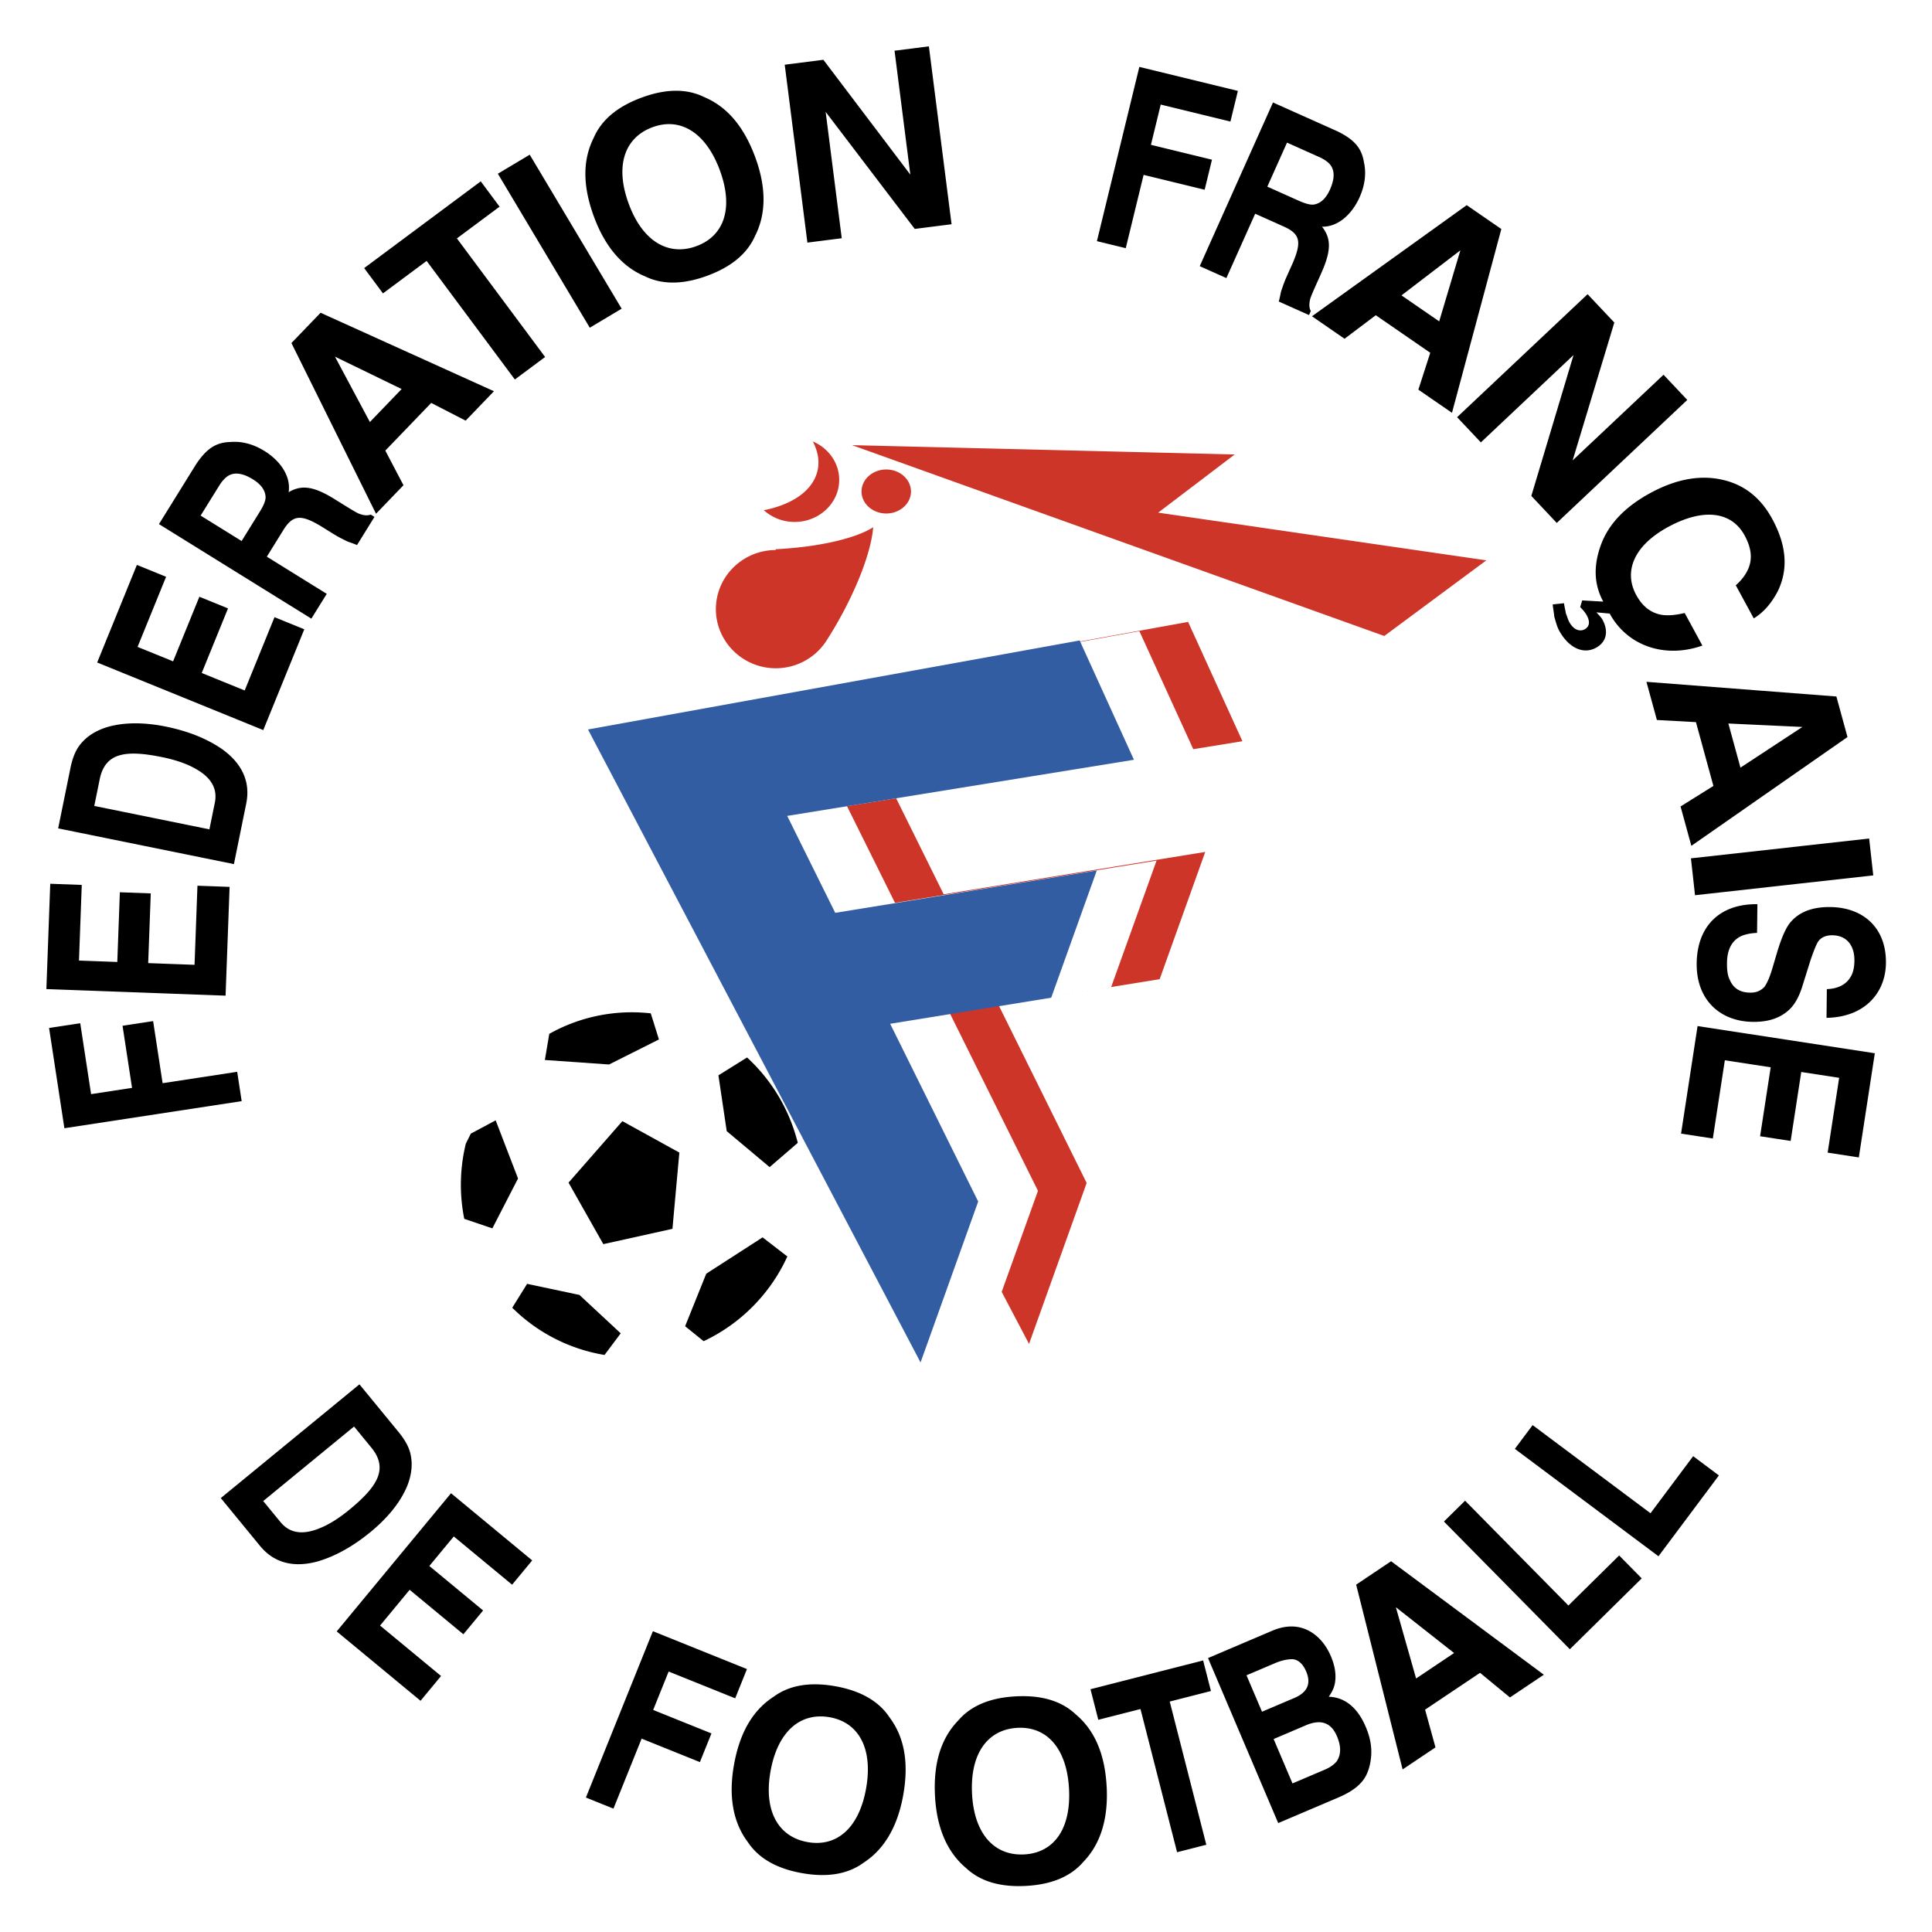 <svg xmlns="http://www.w3.org/2000/svg" width="2500" height="2500" viewBox="0 0 192.756 192.756"><g fill-rule="evenodd" clip-rule="evenodd"><path fill="#fff" d="M0 0h192.756v192.756H0V0z"/><path d="M96.378 2.834c51.522 0 93.544 42.022 93.544 93.544 0 51.521-42.021 93.543-93.544 93.543-51.522 0-93.543-42.021-93.543-93.543C2.834 44.856 44.856 2.834 96.378 2.834z" fill="#fff"/><path fill="#cd3529" d="M123.957 73.951l-34.594 5.601 4.789 9.671 26.096-4.226-4.547 12.694-16.066 2.602 8.781 17.732-5.75 16.057-33.181-63.153 49.052-8.882 5.42 11.904z"/><path fill="#fff" d="M119.098 74.846l-34.593 5.587 4.789 9.645 26.097-4.215-4.547 12.662-16.067 2.594 8.782 17.688-5.752 16.015-33.18-62.99 49.051-8.86 5.42 11.874z"/><path fill="#335da3" d="M113.133 75.802l-34.592 5.601 4.789 9.67 26.096-4.225-4.547 12.693-16.067 2.602 8.782 17.734-5.751 16.055-33.18-63.153 49.052-8.882 5.418 11.905z"/><path d="M63.044 100.996c9.397 0 17.062 7.729 17.062 17.205 0 9.475-7.664 17.203-17.062 17.203s-17.062-7.729-17.062-17.203c0-9.476 7.665-17.205 17.062-17.205z" fill="#fff"/><path d="M46.32 121.604a17.288 17.288 0 0 1 .154-7.498l.5-1.004 2.479-1.326 2.231 5.803-2.561 4.975-2.803-.95zM74.536 105.504a17.28 17.28 0 0 1 5.058 8.518l-2.809 2.422-4.28-3.59-.825-5.555.018-.025 2.838-1.77zM56.724 117.992l3.47 6.137 6.896-1.529.689-7.608-5.685-3.135-5.37 6.135z"/><path fill="#cd3529" d="M85.013 44.413l53.098 19.039 10.182-7.546-32.74-4.76 7.636-5.804-38.176-.929zM81.095 44.043c1.55.658 2.633 2.129 2.633 3.833 0 2.312-1.997 4.199-4.446 4.199a4.57 4.57 0 0 1-3.074-1.171c2.62-.516 4.601-1.752 5.237-3.535.384-1.074.232-2.218-.35-3.326zM88.422 46.841c1.358 0 2.466.986 2.466 2.196 0 1.209-1.108 2.195-2.466 2.195-1.359 0-2.466-.986-2.466-2.195 0-1.21 1.107-2.196 2.466-2.196zM87.116 52.6c-.159 2.167-1.391 5.632-3.41 9.238a40.925 40.925 0 0 1-1.146 1.92 6.007 6.007 0 0 1-5.156 2.915c-3.294 0-5.981-2.65-5.981-5.898 0-3.244 2.68-5.892 5.969-5.898v-.081c4.338-.218 8.033-1.094 9.724-2.196z"/><path d="M69.485 24.556c2.778-1.026 3.723-3.809 2.333-7.57-1.39-3.762-3.938-5.32-6.715-4.294-2.779 1.026-3.782 3.831-2.371 7.65 1.39 3.762 3.975 5.241 6.753 4.214zm5.863-8.875c1.112 3.01 1.099 5.645-.002 7.828-.782 1.801-2.398 3.122-4.771 3.998-2.373.877-4.46.924-6.225.063-2.256-.942-3.979-2.937-5.09-5.946-1.155-3.126-1.12-5.703-.019-7.886.781-1.801 2.398-3.122 4.771-3.999 2.373-.876 4.459-.924 6.225-.063 2.256.944 3.957 2.88 5.111 6.005zM52.851 15.435l9.171 15.363-3.179 1.898-9.17-15.363 3.178-1.898zM36.333 26.748l11.632-8.654 1.878 2.525-4.257 3.167 8.8 11.831-3.019 2.246-8.801-11.831-4.356 3.24-1.877-2.524zM13.658 56.359l2.914 1.186-2.846 6.995 3.543 1.442 2.623-6.446 2.858 1.162-2.624 6.446 4.286 1.744 2.976-7.314 2.972 1.209-4.093 10.057-16.572-6.743 3.963-9.738zM21.864 48.463l-1.847 2.978 4.089 2.537 1.795-2.894c.364-.587.572-1.039.597-1.43-.002-.699-.423-1.308-1.262-1.829-.943-.585-1.729-.724-2.355-.416-.314.154-.679.509-1.017 1.054zm-2.309-2.13c1.119-1.687 2.085-2.191 3.419-2.235 1.072-.09 2.224.16 3.43.908 1.416.878 2.65 2.398 2.395 4.099 1.253-.732 2.431-.641 4.58.692l.996.618c.682.422 1.153.715 1.441.836.472.176.812.212 1.178.092l.367.228-1.743 2.81c-.341-.153-.707-.264-.942-.353-.446-.218-.892-.436-1.364-.729l-1.363-.845c-1.966-1.161-2.75-1.067-3.687.442l-1.639 2.643 5.978 3.708-1.535 2.475-15.206-9.433 3.695-5.956zM9.947 77.748l-.541 2.661 11.487 2.335.541-2.66c.286-1.402-.364-2.542-2.009-3.431-.848-.474-1.968-.853-3.237-1.111-3.567-.726-5.69-.502-6.241 2.206zm-2.914-1.146c.177-.871.445-1.572.805-2.103.62-.881 1.502-1.507 2.719-1.915 1.95-.61 4.125-.471 6-.09 2.297.467 4.214 1.26 5.698 2.317 1.971 1.458 2.734 3.275 2.312 5.355l-1.229 6.046-17.535-3.564 1.23-6.046zM5.013 88.173l3.145.116-.278 7.546 3.823.141.255-6.955 3.084.113-.257 6.956 4.625.17.29-7.892 3.206.117-.4 10.851-17.879-.656.386-10.507zM24.111 109.861l-17.687 2.703-1.528-10.002 3.109-.474 1.082 7.074 4.086-.625-.947-6.195 3.05-.467.947 6.195 7.441-1.136.447 2.927zM80.554 24.205L78.292 6.457l3.856-.492 8.675 11.458L89.248 5.06l3.427-.436 2.262 17.748-3.672.467-8.89-11.679 1.606 12.608-3.427.437zM109.439 24.06l4.233-17.385 9.832 2.394-.744 3.057-6.955-1.693-.977 4.017 6.09 1.483-.73 2.997-6.09-1.483-1.782 7.313-2.877-.7zM131.605 15.661l-3.199-1.432-1.965 4.393 3.107 1.391c.631.283 1.107.428 1.498.4.691-.096 1.238-.595 1.643-1.496.453-1.014.486-1.811.096-2.39-.193-.29-.594-.605-1.18-.866zm1.801-2.575c1.822.883 2.451 1.773 2.674 3.089.232 1.05.139 2.226-.441 3.521-.68 1.521-2.021 2.948-3.74 2.922.893 1.143.961 2.323-.074 4.631l-.477 1.07c-.328.732-.555 1.239-.637 1.541-.111.49-.102.833.066 1.178l-.176.395-3.018-1.351c.105-.357.166-.736.223-.981.156-.471.312-.942.539-1.448l.656-1.464c.887-2.104.689-2.869-.934-3.595l-2.838-1.27-2.873 6.419-2.658-1.189 7.309-16.331 6.399 2.863zM145.375 41.624l13.02-12.272 2.666 2.828-4.159 13.756 9.069-8.548 2.369 2.514-13.02 12.272-2.539-2.694 4.213-14.06-9.248 8.717-2.371-2.513zM164.666 49.182c2.711-1.473 5.238-1.862 7.551-1.222 1.979.54 3.512 1.813 4.602 3.819 1.443 2.657 1.605 5.026.547 7.215-.623 1.181-1.393 2.09-2.393 2.704l-1.795-3.308c.67-.575 1.09-1.224 1.293-1.756.381-.979.234-2.023-.412-3.216-1.297-2.386-4.098-2.76-7.621-.847-3.523 1.914-4.43 4.512-3.193 6.789.617 1.139 1.467 1.8 2.551 1.984.611.09 1.354.038 2.285-.188l1.766 3.253c-3.709 1.312-7.479.06-9.246-3.193l-1.328-.121c.344.375.486.508.604.725.619 1.139.434 2.222-.65 2.811-1.301.707-2.762-.045-3.676-1.726-.205-.379-.332-.872-.488-1.419-.01-.276-.107-.714-.15-1.182l1.127-.121c.074.522.168.822.172.96.15.409.244.71.361.927.441.813 1.082.957 1.516.722.598-.324.494-.9.229-1.388-.146-.271-.348-.513-.662-.833l.197-.669 2.104.122c-.912-1.681-1.004-3.528-.246-5.623.754-2.096 2.406-3.836 4.955-5.219zM186.896 87.338l-17.783 1.979-.408-3.68 17.781-1.977.41 3.678zM175.336 90.21l-.035 2.863c-.863.039-1.484.229-1.857.471-.746.484-1.125 1.319-1.141 2.504-.008.689.047 1.283.287 1.73.361.844 1.035 1.246 2.021 1.258.617.008 1.051-.184 1.426-.574.314-.441.568-1.08.826-1.965l.451-1.524c.449-1.476.895-2.507 1.395-3.043.875-.977 2.176-1.455 3.904-1.434 3.207.039 5.59 1.992 5.547 5.595-.037 3.01-2.164 5.402-5.928 5.457l.033-2.863c1.051-.037 1.857-.422 2.297-1.107.314-.441.445-1.031.453-1.722.018-1.529-.771-2.526-2.191-2.544-.615-.007-1.111.185-1.426.625-.188.294-.443.932-.764 1.866l-.77 2.458c-.32 1.082-.764 1.916-1.326 2.451-.873.83-2.051 1.26-3.654 1.24-3.27-.039-5.65-2.191-5.605-5.844.045-3.699 2.293-5.943 6.057-5.898zM185.455 115.477l-3.109-.479 1.146-7.465-3.781-.58-1.057 6.879-3.049-.469 1.057-6.879-4.574-.701-1.199 7.805-3.17-.486 1.648-10.733 17.684 2.715-1.596 10.393zM145.701 24.977l-5.873 4.494 3.76 2.592 2.113-7.086zm-14.805 6.578l15.439-11.087 3.453 2.382-4.924 18.337-3.354-2.312 1.188-3.678-5.436-3.748-3.115 2.348-3.251-2.242zM179.826 72.529l-7.387-.345 1.207 4.404 6.18-4.059zm-15.56-4.503l18.951 1.463 1.107 4.047-15.578 10.854-1.076-3.928 3.277-2.048-1.742-6.367-3.896-.213-1.043-3.808zM33.42 35.583l3.484 6.522 3.167-3.29-6.651-3.232zm4.096 15.674l-8.441-17.031 2.909-3.022 17.298 7.829-2.824 2.934-3.437-1.767-4.578 4.757 1.811 3.455-2.738 2.845zM37.046 144.424l-1.722-2.1-9.063 7.436 1.722 2.098c.908 1.107 2.202 1.322 3.93.607.903-.359 1.904-.988 2.905-1.809 2.813-2.308 3.98-4.095 2.228-6.232zm2.729-1.539c.563.688.938 1.338 1.122 1.953.292 1.037.221 2.117-.23 3.318-.757 1.898-2.239 3.496-3.718 4.709-1.812 1.486-3.637 2.473-5.395 2.957-2.375.607-4.266.053-5.612-1.588l-3.913-4.77 13.833-11.348 3.913 4.769zM53.098 155.682l-2.006 2.423-5.817-4.814-2.439 2.947 5.362 4.438-1.966 2.377-5.362-4.438-2.95 3.567 6.084 5.033-2.045 2.473-8.366-6.922 11.406-13.786 8.099 6.702zM58.457 179.34l6.682-16.596 9.386 3.779-1.175 2.918-6.639-2.673-1.544 3.834 5.814 2.341-1.151 2.862-5.815-2.342-2.811 6.984-2.747-1.107zM80.571 183.785c2.916.52 5.138-1.406 5.839-5.354.702-3.949-.71-6.58-3.627-7.1-2.916-.518-5.198 1.396-5.91 5.404-.702 3.951.783 6.533 3.698 7.05zm9.545-4.695c-.562 3.158-1.904 5.426-3.958 6.754-1.584 1.16-3.647 1.482-6.138 1.039-2.49-.441-4.315-1.455-5.404-3.09-1.47-1.953-1.95-4.545-1.388-7.703.583-3.281 1.915-5.488 3.968-6.814 1.584-1.16 3.647-1.482 6.138-1.041 2.49.443 4.315 1.457 5.403 3.092 1.471 1.952 1.961 4.482 1.379 7.763zM102.18 185.016c2.959-.154 4.688-2.531 4.477-6.535-.213-4.006-2.184-6.25-5.141-6.094s-4.748 2.535-4.534 6.602c.211 4.005 2.241 6.183 5.198 6.027zm8.234-6.735c.168 3.203-.627 5.717-2.326 7.475-1.279 1.488-3.215 2.271-5.742 2.402-2.525.135-4.533-.439-5.963-1.785-1.875-1.57-2.928-3.986-3.097-7.189-.175-3.328.623-5.779 2.322-7.535 1.28-1.49 3.216-2.271 5.742-2.404 2.527-.133 4.533.441 5.965 1.787 1.873 1.57 2.923 3.923 3.099 7.249zM108.799 168.535l11.238-2.871.779 3.049-4.111 1.051 3.649 14.287-2.916.746-3.651-14.287-4.209 1.074-.779-3.049zM127.225 165.928l-2.861 1.217 1.547 3.633 3.225-1.371c1.135-.482 1.76-1.285 1.18-2.648-.338-.793-.828-1.189-1.379-1.223-.482.003-1.076.12-1.712.392zm3.115 6.183l-3.27 1.393 1.883 4.428 3.225-1.373c.545-.23.951-.537 1.197-.844.42-.648.449-1.465.014-2.486-.361-.852-.877-1.303-1.611-1.393-.391-.035-.893.043-1.438.275zm-3.414-9.41c1.59-.676 2.99-.533 4.156.312.697.506 1.287 1.262 1.699 2.227.434 1.021.545 1.914.4 2.713-.082.436-.277.855-.611 1.332 1.627.045 2.889 1.117 3.686 2.992.436 1.021.615 1.949.545 2.92-.055.627-.158 1.139-.398 1.711-.479 1.143-1.562 1.871-2.926 2.451l-5.949 2.531-7.004-16.463 6.402-2.726zM139.264 160.35l2.021 7.113 3.791-2.541-5.812-4.572zm.675 16.185l-4.635-18.434 3.486-2.336 15.24 11.322-3.383 2.268-2.982-2.457-5.484 3.676 1.037 3.764-3.279 2.197zM156.625 164.545l-12.563-12.74 2.11-2.08 10.308 10.457 5.063-4.993 2.252 2.286-7.17 7.07zM165.467 155.268l-14.328-10.715 1.771-2.371 11.762 8.793 4.256-5.692 2.568 1.92-6.029 8.065zM63.044 100.996c.636 0 1.265.037 1.884.105l.815 2.605-4.978 2.498-6.403-.449.44-2.609a16.83 16.83 0 0 1 8.242-2.15zM60.315 135.184a16.99 16.99 0 0 1-9.208-4.713l1.484-2.383 5.221 1.107 4.116 3.83-1.613 2.159zM78.554 125.359a17.268 17.268 0 0 1-8.351 8.451l-1.849-1.492 2.108-5.238 5.622-3.627 2.47 1.906z"/></g></svg>